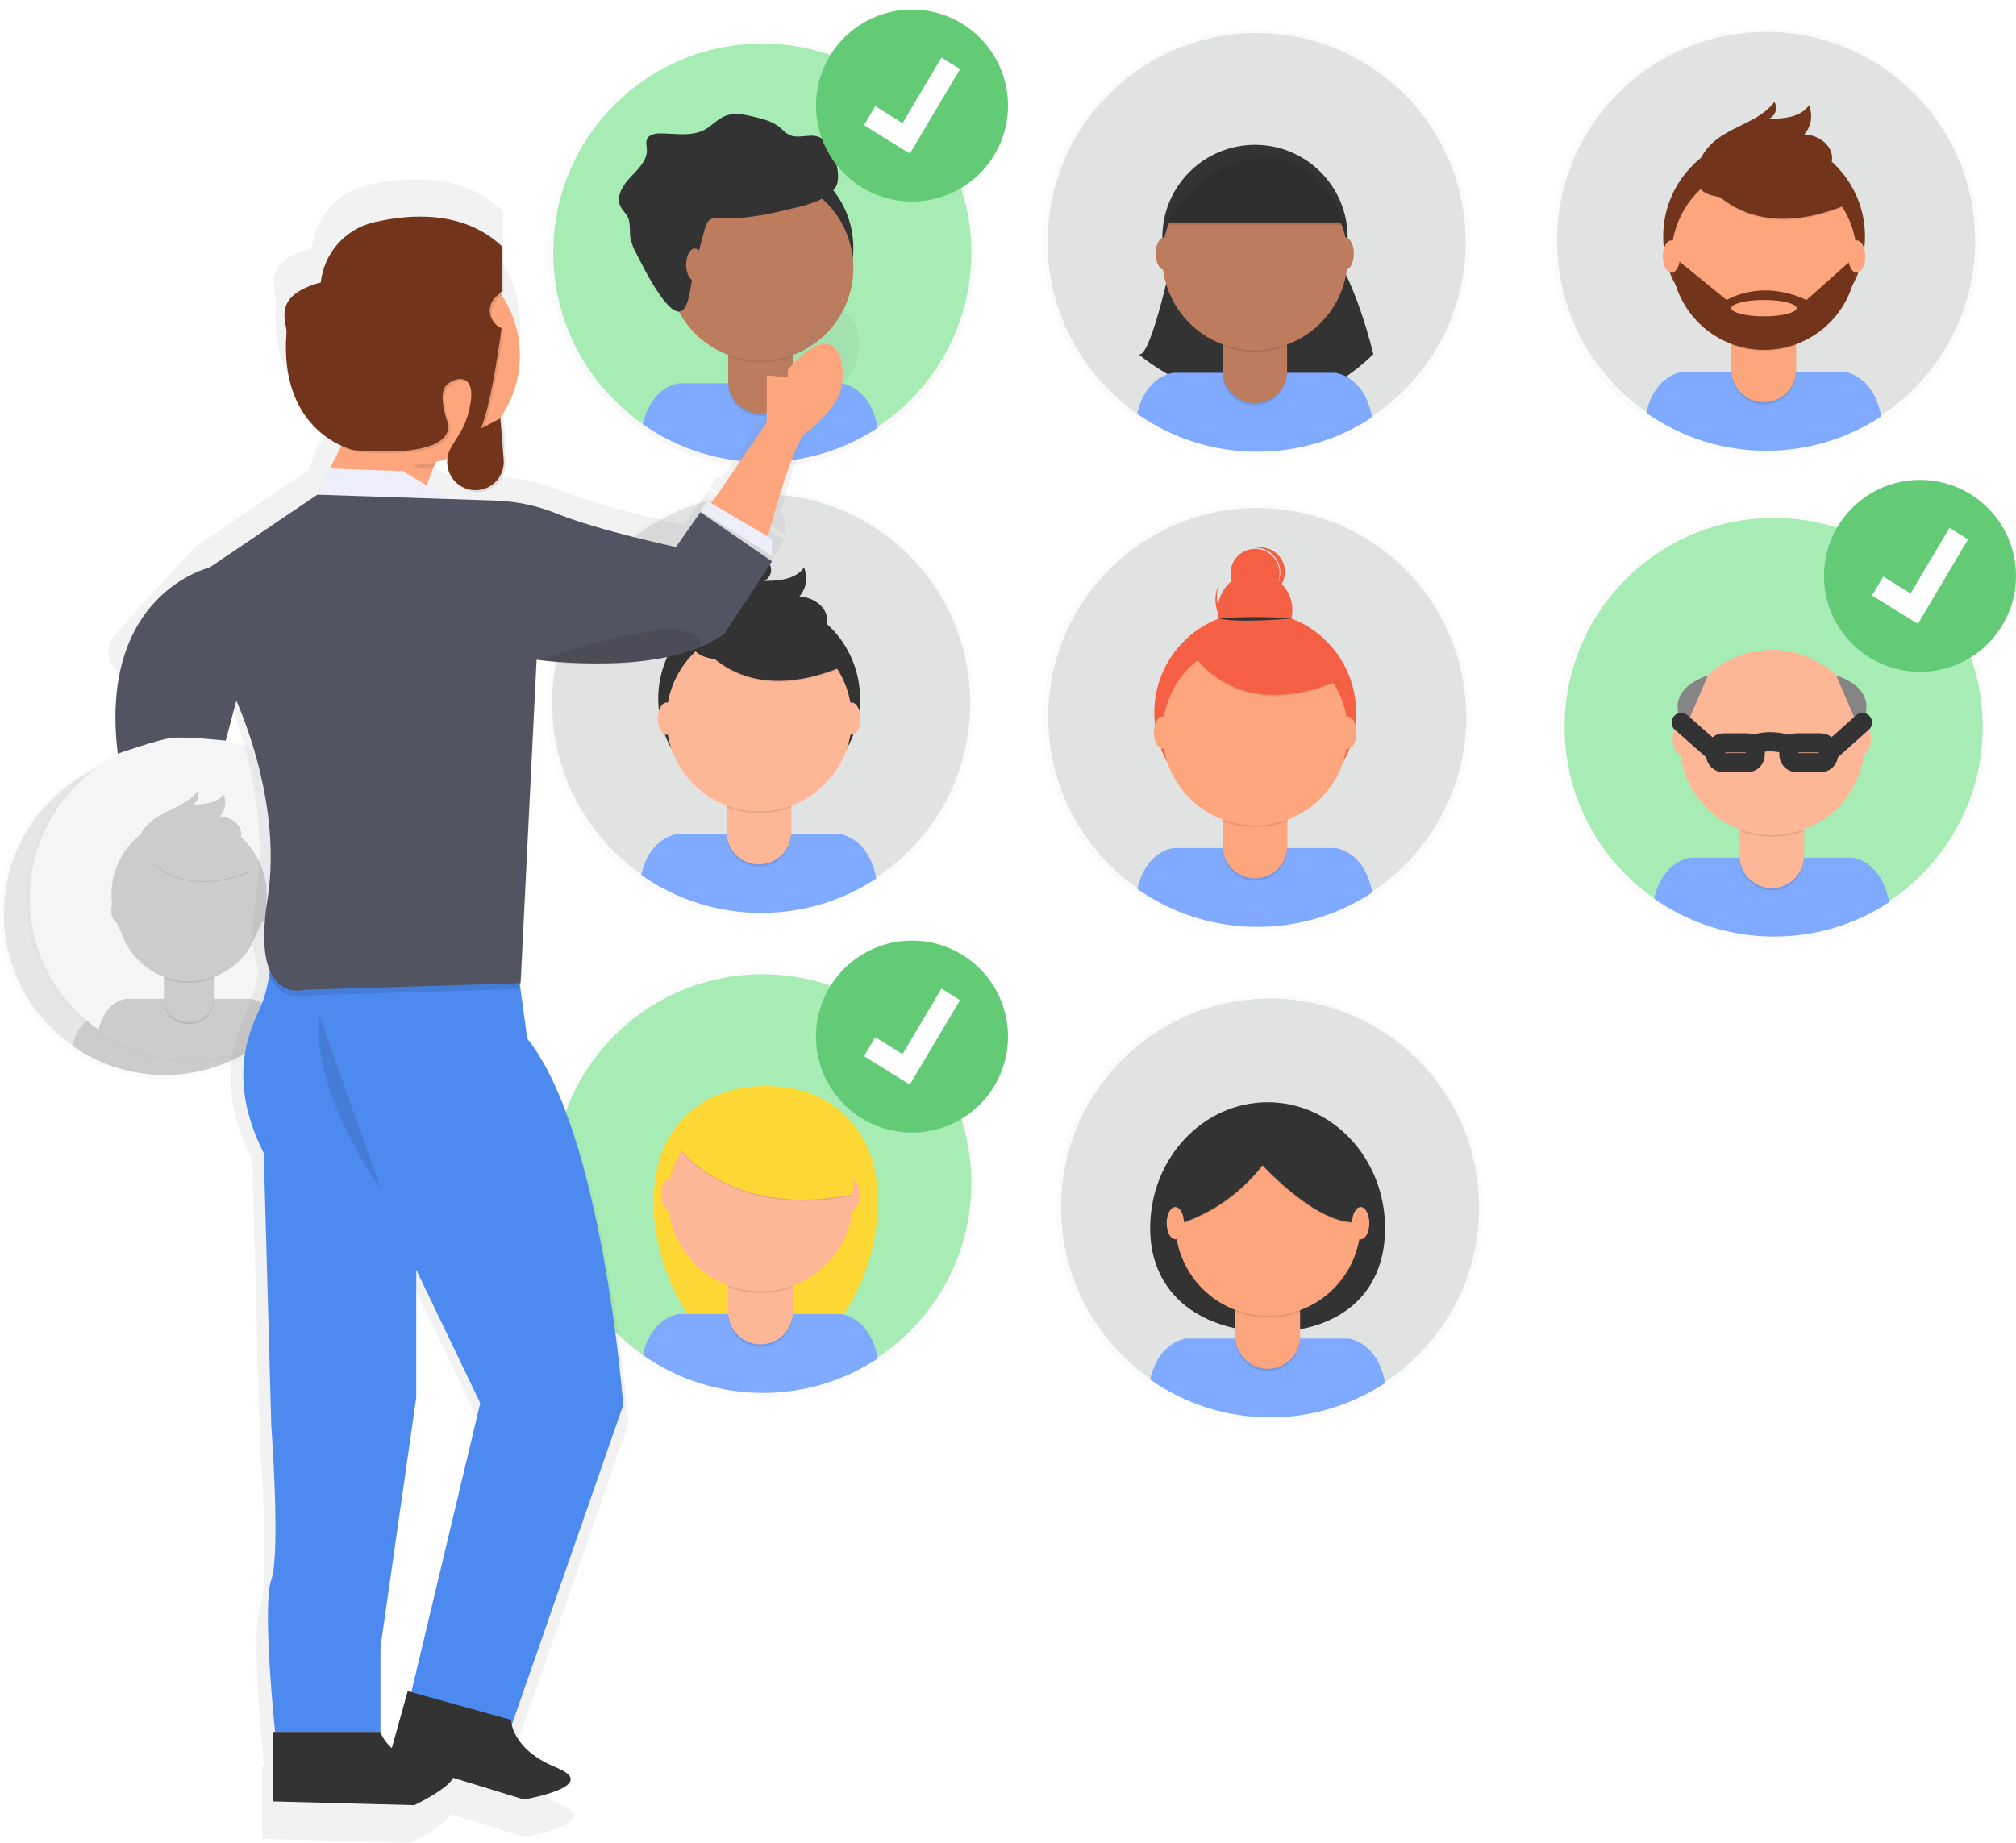<svg width="210" height="192" viewBox="0 0 210 192" fill="none" xmlns="http://www.w3.org/2000/svg">
<g clip-path="url(#clip0)">
<g clip-path="url(#clip1)">
<g opacity="0.5">
<path opacity="0.5" d="M79.406 48.683C91.692 48.683 101.652 38.723 101.652 26.437C101.652 14.151 91.692 4.191 79.406 4.191C67.12 4.191 57.16 14.151 57.16 26.437C57.16 38.723 67.12 48.683 79.406 48.683Z" fill="url(#paint0_linear)"/>
</g>
<path d="M79.404 48.09C91.431 48.09 101.18 38.341 101.18 26.314C101.18 14.288 91.431 4.539 79.404 4.539C67.378 4.539 57.629 14.288 57.629 26.314C57.629 38.341 67.378 48.09 79.404 48.09Z" fill="#A7ECB4"/>
<path d="M79.467 48.151C83.722 48.158 87.885 46.913 91.437 44.569C90.635 40.185 87.581 39.934 87.581 39.934H70.744C70.744 39.934 67.865 40.17 66.963 44.205C70.624 46.779 74.991 48.158 79.467 48.151Z" fill="#80AAFF"/>
<path d="M79.237 35.489C84.569 35.489 88.891 31.167 88.891 25.835C88.891 20.504 84.569 16.182 79.237 16.182C73.906 16.182 69.584 20.504 69.584 25.835C69.584 31.167 73.906 35.489 79.237 35.489Z" fill="#333333"/>
<path opacity="0.1" d="M75.846 34.59H82.581V39.978C82.581 40.871 82.227 41.727 81.595 42.359C80.964 42.99 80.108 43.345 79.215 43.345C78.322 43.345 77.465 42.99 76.834 42.359C76.202 41.727 75.848 40.871 75.848 39.978V34.59H75.846Z" fill="black"/>
<path d="M76.489 34.34H81.938C82.109 34.34 82.272 34.408 82.393 34.528C82.514 34.649 82.582 34.812 82.582 34.983V39.728C82.582 40.621 82.227 41.477 81.595 42.109C80.964 42.74 80.108 43.095 79.215 43.095C78.322 43.095 77.465 42.74 76.834 42.109C76.202 41.477 75.848 40.621 75.848 39.728V34.983C75.848 34.813 75.915 34.649 76.035 34.529C76.156 34.408 76.319 34.34 76.489 34.34Z" fill="#BE7C5E"/>
<path opacity="0.1" d="M75.859 37.132C78.03 37.944 80.42 37.95 82.595 37.151V36.324H75.859V37.132Z" fill="black"/>
<path d="M79.237 37.584C84.569 37.584 88.891 33.262 88.891 27.931C88.891 22.599 84.569 18.277 79.237 18.277C73.906 18.277 69.584 22.599 69.584 27.931C69.584 33.262 73.906 37.584 79.237 37.584Z" fill="#BE7C5E"/>
<path d="M73.388 23.949C73.502 23.533 73.644 23.074 74.018 22.857C74.314 22.684 74.68 22.711 75.022 22.728C77.69 22.874 80.335 22.266 82.93 21.63C84.414 21.268 86.002 20.826 86.962 19.63C87.921 18.434 86.67 14.676 85.209 14.232C84.249 13.939 83.136 14.486 82.226 14.056C81.821 13.864 81.523 13.505 81.174 13.225C80.458 12.649 79.539 12.416 78.648 12.198C77.608 11.941 76.483 11.689 75.494 12.102C74.726 12.42 74.166 13.094 73.438 13.493C72.054 14.261 70.367 13.904 68.781 13.9C68.246 13.9 67.607 14.008 67.394 14.499C67.25 14.833 67.365 15.213 67.38 15.576C67.426 16.728 66.476 17.624 65.68 18.456C64.883 19.287 64.13 20.473 64.633 21.506C64.825 21.899 65.177 22.197 65.376 22.586C65.72 23.262 65.547 24.078 65.672 24.825C65.797 25.391 66.008 25.935 66.299 26.437C66.891 27.589 69.86 33.789 71.225 32.213C71.885 31.445 71.993 29.226 72.26 28.228C72.628 26.793 73.004 25.367 73.388 23.949Z" fill="#333333"/>
<path d="M72.369 29.263C72.865 29.263 73.267 28.51 73.267 27.58C73.267 26.65 72.865 25.896 72.369 25.896C71.873 25.896 71.471 26.65 71.471 27.58C71.471 28.51 71.873 29.263 72.369 29.263Z" fill="#BE7C5E"/>
<g opacity="0.5">
<path opacity="0.5" d="M130.92 97.099C143.206 97.099 153.165 87.139 153.165 74.853C153.165 62.567 143.206 52.607 130.92 52.607C118.634 52.607 108.674 62.567 108.674 74.853C108.674 87.139 118.634 97.099 130.92 97.099Z" fill="url(#paint1_linear)"/>
</g>
<path d="M130.961 96.487C142.987 96.487 152.736 86.737 152.736 74.711C152.736 62.685 142.987 52.935 130.961 52.935C118.935 52.935 109.186 62.685 109.186 74.711C109.186 86.737 118.935 96.487 130.961 96.487Z" fill="#E1E3E3"/>
<path d="M130.981 96.573C135.233 96.579 139.393 95.333 142.943 92.991C142.141 88.607 139.087 88.356 139.087 88.356H122.256C122.256 88.356 119.377 88.592 118.475 92.626C122.136 95.202 126.504 96.58 130.981 96.573Z" fill="#80AAFF"/>
<path d="M130.75 84.763C136.555 84.763 141.261 80.057 141.261 74.252C141.261 68.446 136.555 63.74 130.75 63.74C124.944 63.74 120.238 68.446 120.238 74.252C120.238 80.057 124.944 84.763 130.75 84.763Z" fill="#F55F44"/>
<path opacity="0.1" d="M127.357 83.008H134.093V88.396C134.093 89.289 133.738 90.145 133.107 90.777C132.476 91.408 131.619 91.763 130.726 91.763C129.833 91.763 128.977 91.408 128.345 90.777C127.714 90.145 127.359 89.289 127.359 88.396V83.008H127.357Z" fill="black"/>
<path d="M128.001 82.758H133.45C133.535 82.758 133.618 82.774 133.696 82.807C133.774 82.839 133.845 82.886 133.905 82.946C133.965 83.006 134.012 83.077 134.044 83.155C134.077 83.233 134.093 83.316 134.093 83.401V88.146C134.093 88.588 134.006 89.026 133.837 89.434C133.668 89.843 133.42 90.214 133.107 90.527C132.794 90.839 132.423 91.087 132.015 91.257C131.606 91.426 131.168 91.513 130.726 91.513C130.284 91.513 129.846 91.426 129.438 91.257C129.029 91.087 128.658 90.839 128.346 90.527C128.033 90.214 127.785 89.843 127.616 89.434C127.446 89.026 127.359 88.588 127.359 88.146V83.401C127.359 83.23 127.427 83.067 127.548 82.946C127.668 82.826 127.832 82.758 128.002 82.758H128.001Z" fill="#FDA57D"/>
<path opacity="0.1" d="M127.371 85.55C129.542 86.362 131.931 86.368 134.107 85.57V84.742H127.371V85.55Z" fill="black"/>
<path d="M130.749 86.002C136.081 86.002 140.403 81.68 140.403 76.349C140.403 71.017 136.081 66.695 130.749 66.695C125.418 66.695 121.096 71.017 121.096 76.349C121.096 81.68 125.418 86.002 130.749 86.002Z" fill="#FDA57D"/>
<path d="M130.735 67.446C132.881 67.446 134.62 65.707 134.62 63.561C134.62 61.415 132.881 59.676 130.735 59.676C128.589 59.676 126.85 61.415 126.85 63.561C126.85 65.707 128.589 67.446 130.735 67.446Z" fill="#F55F44"/>
<path d="M130.737 62.286C132.146 62.286 133.288 61.144 133.288 59.735C133.288 58.326 132.146 57.184 130.737 57.184C129.328 57.184 128.186 58.326 128.186 59.735C128.186 61.144 129.328 62.286 130.737 62.286Z" fill="#F55F44"/>
<path d="M129.05 65.691C128.138 65.282 127.419 64.537 127.042 63.612C126.665 62.687 126.659 61.652 127.025 60.723C126.998 60.776 126.971 60.832 126.946 60.888C126.737 61.353 126.622 61.855 126.607 62.366C126.592 62.876 126.678 63.384 126.86 63.861C127.041 64.337 127.315 64.774 127.665 65.145C128.015 65.516 128.435 65.815 128.901 66.023C129.366 66.232 129.869 66.347 130.379 66.362C130.889 66.377 131.397 66.291 131.874 66.11C132.351 65.928 132.787 65.654 133.158 65.304C133.529 64.954 133.828 64.534 134.037 64.069C134.062 64.013 134.085 63.957 134.108 63.9C133.657 64.791 132.879 65.475 131.938 65.808C130.996 66.142 129.961 66.1 129.05 65.691Z" fill="#F55F44"/>
<path opacity="0.1" d="M123.875 67.569C123.875 67.569 127.943 75.823 139.423 71.024L136.751 66.834L132.016 65.133L123.875 67.569Z" fill="black"/>
<path d="M123.875 67.446C123.875 67.446 127.943 75.7 139.423 70.901L136.751 66.71L132.016 65.01L123.875 67.446Z" fill="#F55F44"/>
<path d="M127.01 64.441C129.513 64.244 132.028 64.244 134.531 64.441C134.531 64.441 128.975 64.957 127.01 64.441Z" fill="#333333"/>
<path d="M131.32 57.029C131.127 57.022 130.934 57.037 130.744 57.073H130.892C131.52 57.093 132.119 57.345 132.573 57.779C133.027 58.214 133.305 58.801 133.352 59.428C133.4 60.055 133.214 60.677 132.831 61.175C132.448 61.674 131.894 62.013 131.276 62.127C131.952 62.133 132.603 61.871 133.085 61.397C133.568 60.923 133.842 60.277 133.848 59.601C133.854 58.925 133.591 58.274 133.118 57.792C132.644 57.31 131.998 57.035 131.322 57.029H131.32Z" fill="#F55F44"/>
<path d="M121.094 78.023C121.59 78.023 121.992 77.269 121.992 76.34C121.992 75.41 121.59 74.656 121.094 74.656C120.598 74.656 120.195 75.41 120.195 76.34C120.195 77.269 120.598 78.023 121.094 78.023Z" fill="#FDA57D"/>
<path d="M140.402 78.023C140.898 78.023 141.301 77.269 141.301 76.34C141.301 75.41 140.898 74.656 140.402 74.656C139.906 74.656 139.504 75.41 139.504 76.34C139.504 77.269 139.906 78.023 140.402 78.023Z" fill="#FDA57D"/>
<path d="M123.266 67.69L125.149 66.719L125.573 68.275L124.419 69.061L123.266 67.69Z" fill="#F55F44"/>
<g opacity="0.5">
<path opacity="0.5" d="M130.896 47.589C143.182 47.589 153.142 37.629 153.142 25.343C153.142 13.057 143.182 3.098 130.896 3.098C118.61 3.098 108.65 13.057 108.65 25.343C108.65 37.629 118.61 47.589 130.896 47.589Z" fill="url(#paint2_linear)"/>
</g>
<path d="M130.899 46.998C142.925 46.998 152.674 37.249 152.674 25.223C152.674 13.197 142.925 3.447 130.899 3.447C118.872 3.447 109.123 13.197 109.123 25.223C109.123 37.249 118.872 46.998 130.899 46.998Z" fill="#E1E3E3"/>
<path d="M122.404 25.418C122.404 25.418 119.935 37.58 118.588 36.907C118.588 36.907 131.583 48.132 143.058 36.907C143.058 36.907 141.037 28.336 138.119 25.418H122.404Z" fill="#333333"/>
<path d="M130.959 47.063C135.214 47.07 139.377 45.825 142.929 43.481C142.127 39.097 139.073 38.846 139.073 38.846H122.235C122.235 38.846 119.355 39.082 118.453 43.117C122.114 45.692 126.483 47.071 130.959 47.063Z" fill="#80AAFF"/>
<path d="M130.728 34.397C136.059 34.397 140.381 30.075 140.381 24.743C140.381 19.412 136.059 15.09 130.728 15.09C125.396 15.09 121.074 19.412 121.074 24.743C121.074 30.075 125.396 34.397 130.728 34.397Z" fill="#333333"/>
<path opacity="0.1" d="M127.336 33.498H134.072V38.886C134.072 39.778 133.718 40.634 133.088 41.265C132.457 41.896 131.602 42.252 130.711 42.253C129.818 42.253 128.961 41.898 128.33 41.267C127.698 40.636 127.344 39.779 127.344 38.886V33.498H127.336Z" fill="black"/>
<path d="M127.979 33.248H133.429C133.599 33.248 133.763 33.316 133.883 33.436C134.004 33.557 134.072 33.721 134.072 33.891V38.636C134.072 39.528 133.718 40.384 133.088 41.015C132.458 41.646 131.603 42.002 130.711 42.003C129.818 42.003 128.961 41.648 128.33 41.017C127.698 40.386 127.344 39.529 127.344 38.636V33.889C127.344 33.72 127.411 33.558 127.53 33.438C127.649 33.318 127.81 33.25 127.979 33.248Z" fill="#BE7C5E"/>
<path opacity="0.1" d="M127.35 36.042C129.52 36.854 131.91 36.861 134.085 36.062V35.234H127.35V36.042Z" fill="black"/>
<path d="M130.728 36.49C136.059 36.49 140.381 32.169 140.381 26.837C140.381 21.506 136.059 17.184 130.728 17.184C125.396 17.184 121.074 21.506 121.074 26.837C121.074 32.169 125.396 36.49 130.728 36.49Z" fill="#BE7C5E"/>
<path d="M121.502 23.172H139.911C139.911 23.172 138.338 15.739 131.38 16.213C124.422 16.687 121.502 23.172 121.502 23.172Z" fill="#333333"/>
<path d="M121.275 28.109C121.771 28.109 122.174 27.355 122.174 26.426C122.174 25.496 121.771 24.742 121.275 24.742C120.779 24.742 120.377 25.496 120.377 26.426C120.377 27.355 120.779 28.109 121.275 28.109Z" fill="#BE7C5E"/>
<path d="M140.133 28.109C140.629 28.109 141.031 27.355 141.031 26.426C141.031 25.496 140.629 24.742 140.133 24.742C139.637 24.742 139.234 25.496 139.234 26.426C139.234 27.355 139.637 28.109 140.133 28.109Z" fill="#BE7C5E"/>
<path opacity="0.1" d="M121.502 23.422H139.911C139.911 23.422 138.338 15.989 131.38 16.463C124.422 16.937 121.502 23.422 121.502 23.422Z" fill="black"/>
<g opacity="0.5">
<path opacity="0.5" d="M183.927 47.492C196.213 47.492 206.173 37.532 206.173 25.246C206.173 12.96 196.213 3 183.927 3C171.641 3 161.682 12.96 161.682 25.246C161.682 37.532 171.641 47.492 183.927 47.492Z" fill="url(#paint3_linear)"/>
</g>
<path d="M183.969 46.877C195.995 46.877 205.744 37.128 205.744 25.102C205.744 13.075 195.995 3.326 183.969 3.326C171.943 3.326 162.193 13.075 162.193 25.102C162.193 37.128 171.943 46.877 183.969 46.877Z" fill="#E1E3E3"/>
<path d="M183.988 46.966C188.244 46.973 192.407 45.727 195.959 43.384C195.154 38.998 192.102 38.746 192.102 38.746H175.266C175.266 38.746 172.387 38.982 171.484 43.017C175.145 45.593 179.513 46.972 183.988 46.966Z" fill="#80AAFF"/>
<path d="M183.76 35.156C189.565 35.156 194.271 30.45 194.271 24.644C194.271 18.839 189.565 14.133 183.76 14.133C177.954 14.133 173.248 18.839 173.248 24.644C173.248 30.45 177.954 35.156 183.76 35.156Z" fill="#72351C"/>
<path opacity="0.1" d="M180.367 33.398H187.103V38.787C187.104 39.229 187.017 39.668 186.848 40.077C186.679 40.486 186.432 40.858 186.119 41.171C185.806 41.484 185.435 41.733 185.026 41.903C184.617 42.072 184.179 42.159 183.736 42.159C182.843 42.159 181.987 41.805 181.355 41.173C180.724 40.542 180.369 39.685 180.369 38.792V33.398H180.367Z" fill="black"/>
<path d="M181.002 33.148H186.452C186.623 33.148 186.786 33.216 186.907 33.337C187.027 33.457 187.095 33.621 187.095 33.791V38.537C187.095 39.43 186.74 40.286 186.109 40.917C185.478 41.549 184.621 41.904 183.728 41.904C182.835 41.904 181.979 41.549 181.347 40.917C180.716 40.286 180.361 39.43 180.361 38.537V33.791C180.361 33.621 180.429 33.457 180.55 33.337C180.67 33.216 180.834 33.148 181.004 33.148H181.002Z" fill="#FDA57D"/>
<path opacity="0.1" d="M180.373 35.941C182.544 36.752 184.933 36.759 187.109 35.96V35.133H180.373V35.941Z" fill="black"/>
<path d="M183.759 36.393C189.09 36.393 193.412 32.071 193.412 26.739C193.412 21.408 189.09 17.086 183.759 17.086C178.427 17.086 174.105 21.408 174.105 26.739C174.105 32.071 178.427 36.393 183.759 36.393Z" fill="#FDA57D"/>
<path opacity="0.1" d="M176.885 17.959C176.885 17.959 180.952 26.213 192.433 21.415L189.761 17.224L185.026 15.523L176.885 17.959Z" fill="black"/>
<path d="M176.885 17.838C176.885 17.838 180.952 26.092 192.433 21.294L189.761 17.103L185.026 15.402L176.885 17.838Z" fill="#72351C"/>
<path d="M176.848 17.28C177.122 16.431 177.596 15.66 178.23 15.032C180.128 13.155 183.242 12.759 184.839 10.617C184.926 10.769 184.98 10.937 184.998 11.111C185.015 11.284 184.997 11.46 184.942 11.626C184.888 11.792 184.8 11.945 184.683 12.075C184.566 12.204 184.423 12.308 184.263 12.379C185.799 12.37 187.567 12.235 188.43 10.976C188.644 11.474 188.712 12.022 188.627 12.557C188.542 13.091 188.307 13.591 187.949 13.998C189.304 14.059 190.751 14.978 190.84 16.334C190.897 17.236 190.333 18.09 189.59 18.608C188.847 19.127 187.953 19.359 187.07 19.551C184.493 20.127 175.166 22.509 176.848 17.28Z" fill="#72351C"/>
<path d="M193.414 26.824H193.159L188.18 31.26C183.381 29.014 179.86 31.26 179.86 31.26L174.639 27.01L174.113 27.076C174.184 29.609 175.249 32.014 177.078 33.769C178.907 35.524 181.352 36.49 183.887 36.457C186.421 36.425 188.841 35.397 190.624 33.595C192.407 31.793 193.41 29.363 193.416 26.828L193.414 26.824ZM183.748 32.957C181.87 32.957 180.348 32.573 180.348 32.107C180.348 31.64 181.87 31.256 183.748 31.256C185.625 31.256 187.147 31.64 187.147 32.107C187.147 32.573 185.625 32.957 183.746 32.957H183.748Z" fill="#72351C"/>
<path d="M174.103 28.414C174.6 28.414 175.002 27.66 175.002 26.73C175.002 25.801 174.6 25.047 174.103 25.047C173.607 25.047 173.205 25.801 173.205 26.73C173.205 27.66 173.607 28.414 174.103 28.414Z" fill="#FDA57D"/>
<path d="M193.412 28.414C193.908 28.414 194.31 27.66 194.31 26.73C194.31 25.801 193.908 25.047 193.412 25.047C192.916 25.047 192.514 25.801 192.514 26.73C192.514 27.66 192.916 28.414 193.412 28.414Z" fill="#FDA57D"/>
<g opacity="0.5">
<path opacity="0.5" d="M79.246 95.642C91.532 95.642 101.492 85.682 101.492 73.396C101.492 61.11 91.532 51.15 79.246 51.15C66.96 51.15 57 61.11 57 73.396C57 85.682 66.96 95.642 79.246 95.642Z" fill="url(#paint4_linear)"/>
</g>
<path d="M79.289 95.029C91.315 95.029 101.065 85.28 101.065 73.254C101.065 61.228 91.315 51.478 79.289 51.478C67.263 51.478 57.514 61.228 57.514 73.254C57.514 85.28 67.263 95.029 79.289 95.029Z" fill="#E1E3E3"/>
<path d="M79.307 95.116C83.561 95.123 87.724 93.877 91.275 91.534C90.473 87.15 87.419 86.898 87.419 86.898H70.575C70.575 86.898 67.695 87.135 66.793 91.169C70.456 93.746 74.828 95.125 79.307 95.116Z" fill="#80AAFF"/>
<path d="M79.076 83.308C84.881 83.308 89.587 78.602 89.587 72.797C89.587 66.991 84.881 62.285 79.076 62.285C73.271 62.285 68.564 66.991 68.564 72.797C68.564 78.602 73.271 83.308 79.076 83.308Z" fill="#333333"/>
<path opacity="0.1" d="M75.686 81.551H82.421V86.939C82.421 87.832 82.067 88.688 81.435 89.32C80.804 89.951 79.947 90.306 79.054 90.306C78.161 90.306 77.305 89.951 76.674 89.32C76.042 88.688 75.688 87.832 75.688 86.939V81.551H75.686Z" fill="black"/>
<path d="M76.329 81.301H81.778C81.949 81.301 82.112 81.368 82.233 81.489C82.353 81.61 82.421 81.773 82.421 81.944V86.693C82.421 87.586 82.067 88.442 81.435 89.073C80.804 89.705 79.947 90.06 79.054 90.06C78.612 90.06 78.174 89.973 77.765 89.804C77.357 89.635 76.985 89.387 76.672 89.074C76.359 88.762 76.111 88.39 75.942 87.982C75.773 87.573 75.686 87.135 75.686 86.693V81.942C75.686 81.771 75.753 81.608 75.874 81.487C75.995 81.367 76.158 81.299 76.329 81.299V81.301Z" fill="#FDB797"/>
<path opacity="0.1" d="M75.699 84.095C77.87 84.906 80.26 84.913 82.435 84.114V83.281H75.699V84.095Z" fill="black"/>
<path d="M79.077 84.545C84.409 84.545 88.731 80.223 88.731 74.892C88.731 69.56 84.409 65.238 79.077 65.238C73.746 65.238 69.424 69.56 69.424 74.892C69.424 80.223 73.746 84.545 79.077 84.545Z" fill="#FDB797"/>
<path opacity="0.1" d="M72.203 66.11C72.203 66.11 76.271 74.364 87.751 69.565L85.079 65.375L80.344 63.674L72.203 66.11Z" fill="black"/>
<path d="M72.203 65.989C72.203 65.989 76.271 74.243 87.751 69.444L85.079 65.254L80.344 63.553L72.203 65.989Z" fill="#333333"/>
<path d="M72.166 65.428C72.441 64.579 72.915 63.809 73.548 63.181C75.447 61.303 78.56 60.908 80.157 58.766C80.244 58.917 80.298 59.085 80.316 59.259C80.334 59.433 80.315 59.608 80.261 59.775C80.206 59.941 80.118 60.093 80.001 60.223C79.884 60.353 79.741 60.457 79.582 60.528C81.117 60.518 82.885 60.384 83.749 59.125C83.963 59.622 84.031 60.17 83.946 60.705C83.86 61.24 83.625 61.739 83.267 62.146C84.622 62.207 86.07 63.127 86.158 64.482C86.216 65.384 85.651 66.239 84.908 66.757C84.165 67.275 83.269 67.511 82.386 67.707C79.81 68.279 70.485 70.661 72.166 65.428Z" fill="#333333"/>
<path d="M69.42 76.566C69.916 76.566 70.318 75.812 70.318 74.883C70.318 73.953 69.916 73.199 69.42 73.199C68.924 73.199 68.522 73.953 68.522 74.883C68.522 75.812 68.924 76.566 69.42 76.566Z" fill="#FDB797"/>
<path d="M88.728 76.566C89.225 76.566 89.627 75.812 89.627 74.883C89.627 73.953 89.225 73.199 88.728 73.199C88.232 73.199 87.83 73.953 87.83 74.883C87.83 75.812 88.232 76.566 88.728 76.566Z" fill="#FDB797"/>
<g opacity="0.5">
<path opacity="0.5" d="M184.756 98.109C197.042 98.109 207.001 88.149 207.001 75.863C207.001 63.577 197.042 53.617 184.756 53.617C172.47 53.617 162.51 63.577 162.51 75.863C162.51 88.149 172.47 98.109 184.756 98.109Z" fill="url(#paint5_linear)"/>
</g>
<path d="M184.756 97.518C196.782 97.518 206.531 87.769 206.531 75.742C206.531 63.716 196.782 53.967 184.756 53.967C172.73 53.967 162.98 63.716 162.98 75.742C162.98 87.769 172.73 97.518 184.756 97.518Z" fill="#A7ECB4"/>
<path d="M200 70C205.523 70 210 65.523 210 60C210 54.477 205.523 50 200 50C194.477 50 190 54.477 190 60C190 65.523 194.477 70 200 70Z" fill="#63CB76"/>
<path d="M205 56.201L203.068 55L199.015 61.833L196.174 60.065L195 62.044L198.807 64.408L199.781 65L205 56.201Z" fill="white"/>
<path d="M95 21C100.523 21 105 16.523 105 11C105 5.477 100.523 1 95 1C89.477 1 85 5.477 85 11C85 16.523 89.477 21 95 21Z" fill="#63CB76"/>
<path d="M100 7.201L98.068 6L94.015 12.833L91.174 11.065L90 13.044L93.807 15.408L94.781 16L100 7.201Z" fill="white"/>
<path d="M184.816 97.581C189.072 97.588 193.235 96.342 196.787 93.999C195.984 89.615 192.93 89.363 192.93 89.363H176.092C176.092 89.363 173.213 89.599 172.311 93.634C175.972 96.21 180.34 97.588 184.816 97.581Z" fill="#80AAFF"/>
<path opacity="0.1" d="M181.195 84.016H187.931V89.404C187.931 90.297 187.576 91.153 186.945 91.785C186.313 92.416 185.457 92.771 184.564 92.771C184.122 92.771 183.684 92.684 183.275 92.515C182.866 92.346 182.495 92.098 182.182 91.785C181.869 91.473 181.621 91.101 181.452 90.693C181.282 90.284 181.195 89.846 181.195 89.404V84.016Z" fill="black"/>
<path d="M181.838 83.768H187.288C187.459 83.768 187.622 83.835 187.743 83.956C187.863 84.076 187.931 84.24 187.931 84.411V89.156C187.931 90.049 187.576 90.905 186.945 91.537C186.313 92.168 185.457 92.523 184.564 92.523C184.122 92.523 183.684 92.436 183.275 92.267C182.866 92.098 182.495 91.85 182.182 91.537C181.869 91.225 181.621 90.853 181.452 90.445C181.282 90.036 181.195 89.598 181.195 89.156V84.411C181.195 84.24 181.263 84.076 181.384 83.956C181.504 83.835 181.668 83.768 181.838 83.768Z" fill="#FDB797"/>
<path opacity="0.1" d="M181.209 86.56C183.38 87.371 185.769 87.378 187.945 86.579V85.752H181.209V86.56Z" fill="black"/>
<path d="M184.587 87.01C189.919 87.01 194.241 82.688 194.241 77.357C194.241 72.025 189.919 67.703 184.587 67.703C179.256 67.703 174.934 72.025 174.934 77.357C174.934 82.688 179.256 87.01 184.587 87.01Z" fill="#FDB797"/>
<path d="M175.133 78.629C175.629 78.629 176.031 77.875 176.031 76.945C176.031 76.015 175.629 75.262 175.133 75.262C174.637 75.262 174.234 76.015 174.234 76.945C174.234 77.875 174.637 78.629 175.133 78.629Z" fill="#FDB797"/>
<path d="M193.99 78.629C194.486 78.629 194.889 77.875 194.889 76.945C194.889 76.015 194.486 75.262 193.99 75.262C193.494 75.262 193.092 76.015 193.092 76.945C193.092 77.875 193.494 78.629 193.99 78.629Z" fill="#FDB797"/>
<path d="M182.001 77.404H179.542C179.081 77.404 178.707 77.778 178.707 78.239V78.635C178.707 79.096 179.081 79.47 179.542 79.47H182.001C182.462 79.47 182.836 79.096 182.836 78.635V78.239C182.836 77.778 182.462 77.404 182.001 77.404Z" stroke="#333333" stroke-width="2" stroke-miterlimit="10"/>
<path d="M187.177 79.467H189.636C190.097 79.467 190.471 79.093 190.471 78.632V78.236C190.471 77.775 190.097 77.401 189.636 77.401H187.177C186.716 77.401 186.342 77.775 186.342 78.236V78.632C186.342 79.093 186.716 79.467 187.177 79.467Z" stroke="#333333" stroke-width="2" stroke-miterlimit="10"/>
<path d="M182.678 77.605C182.678 77.605 183.987 76.894 186.421 77.605" stroke="#333333" stroke-width="2" stroke-miterlimit="10"/>
<path d="M191.262 70.361L193.63 75.865C193.63 75.865 196.527 72.214 191.262 70.361Z" fill="#858585"/>
<path d="M190.471 78.437L194.007 75.279" stroke="#333333" stroke-width="2" stroke-linecap="round" stroke-linejoin="round"/>
<path d="M177.916 70.361L175.547 75.865C175.547 75.865 172.65 72.214 177.916 70.361Z" fill="#858585"/>
<path d="M178.707 78.437L175.123 75.279" stroke="#333333" stroke-width="2" stroke-linecap="round" stroke-linejoin="round"/>
<g opacity="0.5">
<path opacity="0.5" d="M79.406 145.652C91.692 145.652 101.652 135.692 101.652 123.406C101.652 111.12 91.692 101.16 79.406 101.16C67.12 101.16 57.16 111.12 57.16 123.406C57.16 135.692 67.12 145.652 79.406 145.652Z" fill="url(#paint6_linear)"/>
</g>
<path d="M79.404 145.061C91.431 145.061 101.18 135.311 101.18 123.285C101.18 111.259 91.431 101.51 79.404 101.51C67.378 101.51 57.629 111.259 57.629 123.285C57.629 135.311 67.378 145.061 79.404 145.061Z" fill="#A7ECB4"/>
<path d="M91.451 125.242C91.451 133.262 86.218 142.189 79.763 142.189C73.307 142.189 68.08 133.262 68.08 125.242C68.08 117.222 73.313 113.148 79.768 113.148C86.224 113.148 91.451 117.224 91.451 125.242Z" fill="#FDD835"/>
<path d="M79.467 145.128C83.722 145.135 87.885 143.889 91.437 141.546C90.635 137.162 87.581 136.91 87.581 136.91H70.744C70.744 136.91 67.865 137.146 66.963 141.181C70.624 143.756 74.991 145.135 79.467 145.128Z" fill="#80AAFF"/>
<path opacity="0.1" d="M75.846 131.561H82.581V136.949C82.581 137.842 82.227 138.698 81.595 139.33C80.964 139.961 80.108 140.316 79.215 140.316C78.322 140.316 77.465 139.961 76.834 139.33C76.202 138.698 75.848 137.842 75.848 136.949V131.561H75.846Z" fill="black"/>
<path d="M76.489 131.311H81.938C82.109 131.311 82.272 131.378 82.393 131.499C82.514 131.619 82.582 131.783 82.582 131.954V136.699C82.582 137.592 82.227 138.448 81.595 139.08C80.964 139.711 80.108 140.066 79.215 140.066C78.322 140.066 77.465 139.711 76.834 139.08C76.202 138.448 75.848 137.592 75.848 136.699V131.954C75.848 131.783 75.915 131.62 76.035 131.5C76.156 131.379 76.319 131.311 76.489 131.311Z" fill="#FDB797"/>
<path opacity="0.1" d="M75.859 134.105C78.03 134.916 80.42 134.923 82.595 134.124V133.297H75.859V134.105Z" fill="black"/>
<path d="M79.237 134.555C84.569 134.555 88.891 130.233 88.891 124.902C88.891 119.57 84.569 115.248 79.237 115.248C73.906 115.248 69.584 119.57 69.584 124.902C69.584 130.233 73.906 134.555 79.237 134.555Z" fill="#FDB797"/>
<path d="M69.785 126.172C70.281 126.172 70.683 125.418 70.683 124.488C70.683 123.558 70.281 122.805 69.785 122.805C69.289 122.805 68.887 123.558 68.887 124.488C68.887 125.418 69.289 126.172 69.785 126.172Z" fill="#FDB797"/>
<path d="M88.642 126.172C89.139 126.172 89.541 125.418 89.541 124.488C89.541 123.558 89.139 122.805 88.642 122.805C88.146 122.805 87.744 123.558 87.744 124.488C87.744 125.418 88.146 126.172 88.642 126.172Z" fill="#FDB797"/>
<path opacity="0.1" d="M70.686 119.666C70.686 119.666 76.143 127.135 88.658 124.584C88.658 124.584 90.056 122.883 86.654 117.662C83.253 112.441 73.782 113.291 70.686 119.666Z" fill="black"/>
<path d="M70.686 119.545C70.686 119.545 76.143 127.014 88.658 124.463C88.658 124.463 90.056 122.762 86.654 117.541C83.253 112.32 73.782 113.17 70.686 119.545Z" fill="#FDD835"/>
<g opacity="0.5">
<path opacity="0.5" d="M132.252 148.202C144.538 148.202 154.497 138.243 154.497 125.957C154.497 113.671 144.538 103.711 132.252 103.711C119.966 103.711 110.006 113.671 110.006 125.957C110.006 138.243 119.966 148.202 132.252 148.202Z" fill="url(#paint7_linear)"/>
</g>
<path d="M132.297 147.59C144.323 147.59 154.072 137.841 154.072 125.815C154.072 113.788 144.323 104.039 132.297 104.039C120.271 104.039 110.521 113.788 110.521 125.815C110.521 137.841 120.271 147.59 132.297 147.59Z" fill="#E1E3E3"/>
<path d="M95 118C100.523 118 105 113.523 105 108C105 102.477 100.523 98 95 98C89.477 98 85 102.477 85 108C85 113.523 89.477 118 95 118Z" fill="#63CB76"/>
<path d="M100 104.201L98.068 103L94.015 109.833L91.174 108.065L90 110.044L93.807 112.408L94.781 113L100 104.201Z" fill="white"/>
<path d="M144.277 127.96C144.277 135.204 139.073 138.769 132.314 138.769C125.556 138.769 119.807 135.204 119.807 127.96C119.807 120.716 125.285 114.844 132.042 114.844C138.799 114.844 144.277 120.71 144.277 127.96Z" fill="#333333"/>
<path d="M132.313 147.679C136.568 147.686 140.732 146.44 144.285 144.097C143.483 139.712 140.428 139.461 140.428 139.461H123.59C123.59 139.461 120.711 139.697 119.809 143.732C123.469 146.307 127.837 147.685 132.313 147.679Z" fill="#80AAFF"/>
<path opacity="0.1" d="M128.693 134.105H135.429V139.494C135.43 139.937 135.343 140.376 135.174 140.786C135.004 141.195 134.756 141.568 134.442 141.881C134.129 142.194 133.756 142.443 133.347 142.612C132.937 142.781 132.498 142.867 132.054 142.866C131.161 142.866 130.305 142.512 129.674 141.88C129.042 141.249 128.688 140.392 128.688 139.499V134.105H128.693Z" fill="black"/>
<path d="M129.334 133.861H134.784C134.955 133.861 135.118 133.929 135.239 134.05C135.359 134.17 135.427 134.334 135.427 134.504V139.249C135.427 139.692 135.34 140.13 135.17 140.539C135.001 140.948 134.752 141.32 134.439 141.632C134.126 141.945 133.754 142.193 133.345 142.362C132.935 142.531 132.497 142.617 132.054 142.616C131.161 142.616 130.305 142.262 129.674 141.63C129.042 140.999 128.688 140.142 128.688 139.249V134.502C128.688 134.332 128.755 134.168 128.876 134.048C128.996 133.927 129.16 133.859 129.331 133.859L129.334 133.861Z" fill="#FDA57D"/>
<path opacity="0.1" d="M128.707 136.656C130.878 137.467 133.267 137.474 135.443 136.675V135.848H128.707V136.656Z" fill="black"/>
<path d="M132.085 137.104C137.417 137.104 141.739 132.782 141.739 127.45C141.739 122.119 137.417 117.797 132.085 117.797C126.754 117.797 122.432 122.119 122.432 127.45C122.432 132.782 126.754 137.104 132.085 137.104Z" fill="#FDA57D"/>
<path opacity="0.1" d="M120.959 128.082C120.959 128.082 126.971 127.352 131.517 121.525C131.517 121.525 137.529 128.143 141.717 127.414C141.717 127.414 144.145 124.863 141.717 122.314C139.289 119.764 137.406 116.545 134.189 116.97C130.971 117.394 127.023 117.576 125.324 119.095C123.625 120.613 120.959 128.082 120.959 128.082Z" fill="black"/>
<path d="M120.959 127.963C120.959 127.963 126.971 127.233 131.517 121.406C131.517 121.406 137.529 128.024 141.717 127.295C141.717 127.295 144.145 124.744 141.717 122.194C139.289 119.645 137.406 116.426 134.189 116.85C130.971 117.275 127.031 117.449 125.332 118.985C123.633 120.521 120.959 127.963 120.959 127.963Z" fill="#333333"/>
<path d="M122.428 129.127C122.924 129.127 123.326 128.373 123.326 127.443C123.326 126.513 122.924 125.76 122.428 125.76C121.932 125.76 121.529 126.513 121.529 127.443C121.529 128.373 121.932 129.127 122.428 129.127Z" fill="#FDA57D"/>
<path d="M141.736 129.127C142.232 129.127 142.635 128.373 142.635 127.443C142.635 126.513 142.232 125.76 141.736 125.76C141.24 125.76 140.838 126.513 140.838 127.443C140.838 128.373 141.24 129.127 141.736 129.127Z" fill="#FDA57D"/>
</g>
<g opacity="0.5">
<path opacity="0.5" d="M17.109 112.401C26.558 112.401 34.218 104.754 34.218 95.321C34.218 85.887 26.558 78.24 17.109 78.24C7.66 78.24 0 85.887 0 95.321C0 104.754 7.66 112.401 17.109 112.401Z" fill="url(#paint8_linear)"/>
</g>
<path d="M17.142 111.935C26.391 111.935 33.889 104.449 33.889 95.216C33.889 85.982 26.391 78.496 17.142 78.496C7.893 78.496 0.395 85.982 0.395 95.216C0.395 104.449 7.893 111.935 17.142 111.935Z" fill="#E6E6E6"/>
<path d="M17.156 111.999C20.428 112.005 23.63 111.049 26.362 109.25C25.744 105.883 23.395 105.691 23.395 105.691H10.445C10.445 105.691 8.229 105.873 7.537 108.971C10.353 110.948 13.713 112.006 17.156 111.999Z" fill="#CCCCCC"/>
<path d="M16.982 102.932C21.447 102.932 25.067 99.319 25.067 94.861C25.067 90.403 21.447 86.789 16.982 86.789C12.516 86.789 8.896 90.403 8.896 94.861C8.896 99.319 12.516 102.932 16.982 102.932Z" fill="#CCCCCC"/>
<path opacity="0.1" d="M14.359 101.582H19.539V105.862C19.539 106.51 19.282 107.131 18.823 107.589C18.364 108.047 17.742 108.305 17.093 108.305H16.816C16.494 108.306 16.175 108.244 15.877 108.122C15.579 107.999 15.308 107.82 15.079 107.593C14.851 107.366 14.67 107.096 14.547 106.799C14.423 106.502 14.359 106.184 14.359 105.862V101.582Z" fill="black"/>
<path d="M14.526 101.391H19.398C19.439 101.391 19.478 101.407 19.507 101.436C19.536 101.464 19.552 101.503 19.552 101.544V105.671C19.552 106.319 19.294 106.94 18.835 107.398C18.377 107.856 17.755 108.113 17.106 108.113H16.816C16.494 108.115 16.175 108.052 15.877 107.93C15.579 107.808 15.308 107.628 15.079 107.401C14.851 107.175 14.67 106.905 14.547 106.608C14.423 106.311 14.359 105.993 14.359 105.671V101.544C14.359 101.503 14.376 101.464 14.404 101.436C14.433 101.407 14.472 101.391 14.513 101.391H14.526Z" fill="#CCCCCC"/>
<path opacity="0.1" d="M14.381 103.534C16.05 104.156 17.888 104.162 19.561 103.549V102.912H14.381V103.534Z" fill="black"/>
<path d="M16.98 103.879C21.08 103.879 24.404 100.561 24.404 96.468C24.404 92.375 21.08 89.057 16.98 89.057C12.88 89.057 9.557 92.375 9.557 96.468C9.557 100.561 12.88 103.879 16.98 103.879Z" fill="#CCCCCC"/>
<path opacity="0.1" d="M11.693 89.728C11.693 89.728 14.822 96.069 23.648 92.385L21.597 89.167L17.953 87.861L11.693 89.728Z" fill="black"/>
<path d="M11.693 89.634C11.693 89.634 14.822 95.975 23.648 92.291L21.597 89.073L17.953 87.768L11.693 89.634Z" fill="#CCCCCC"/>
<path d="M11.66 89.205C11.872 88.553 12.237 87.961 12.725 87.479C14.186 86.038 16.571 85.733 17.807 84.09C17.874 84.206 17.916 84.335 17.93 84.469C17.943 84.602 17.929 84.737 17.887 84.865C17.846 84.992 17.778 85.11 17.688 85.21C17.598 85.309 17.488 85.389 17.366 85.444C18.54 85.444 19.907 85.334 20.571 84.366C20.735 84.748 20.788 85.169 20.722 85.58C20.656 85.99 20.475 86.374 20.199 86.686C21.243 86.732 22.356 87.438 22.423 88.478C22.469 89.171 22.033 89.827 21.461 90.224C20.869 90.591 20.21 90.839 19.522 90.953C17.545 91.391 10.378 93.219 11.66 89.205Z" fill="#CCCCCC"/>
<path d="M9.551 97.757C9.932 97.757 10.241 97.179 10.241 96.465C10.241 95.751 9.932 95.172 9.551 95.172C9.17 95.172 8.861 95.751 8.861 96.465C8.861 97.179 9.17 97.757 9.551 97.757Z" fill="#CCCCCC"/>
<path d="M24.405 97.757C24.786 97.757 25.094 97.179 25.094 96.465C25.094 95.751 24.786 95.172 24.405 95.172C24.024 95.172 23.715 95.751 23.715 96.465C23.715 97.179 24.024 97.757 24.405 97.757Z" fill="#CCCCCC"/>
<g opacity="0.5">
<path opacity="0.5" d="M19.824 110.778C29.273 110.778 36.933 103.131 36.933 93.698C36.933 84.264 29.273 76.617 19.824 76.617C10.375 76.617 2.715 84.264 2.715 93.698C2.715 103.131 10.375 110.778 19.824 110.778Z" fill="url(#paint9_linear)"/>
</g>
<path d="M19.859 110.306C29.108 110.306 36.606 102.82 36.606 93.587C36.606 84.353 29.108 76.867 19.859 76.867C10.609 76.867 3.111 84.353 3.111 93.587C3.111 102.82 10.609 110.306 19.859 110.306Z" fill="#F5F5F5"/>
<path d="M19.865 110.372C23.137 110.378 26.339 109.422 29.071 107.623C28.453 104.256 26.104 104.064 26.104 104.064H13.154C13.154 104.064 10.938 104.246 10.246 107.344C13.062 109.321 16.422 110.379 19.865 110.372Z" fill="#CCCCCC"/>
<path d="M19.697 101.304C24.162 101.304 27.782 97.69 27.782 93.232C27.782 88.774 24.162 85.16 19.697 85.16C15.231 85.16 11.611 88.774 11.611 93.232C11.611 97.69 15.231 101.304 19.697 101.304Z" fill="#CCCCCC"/>
<path opacity="0.1" d="M17.086 99.957H22.266V104.237C22.266 104.885 22.008 105.506 21.549 105.964C21.09 106.422 20.468 106.68 19.82 106.68H19.532C18.884 106.68 18.261 106.422 17.802 105.964C17.344 105.506 17.086 104.885 17.086 104.237V99.957Z" fill="black"/>
<path d="M17.242 99.764H22.114C22.155 99.764 22.195 99.78 22.223 99.809C22.252 99.838 22.268 99.877 22.268 99.917V104.044C22.27 104.366 22.207 104.684 22.085 104.982C21.963 105.279 21.783 105.55 21.555 105.778C21.328 106.005 21.058 106.186 20.761 106.31C20.463 106.433 20.144 106.496 19.822 106.496H19.532C18.884 106.496 18.261 106.239 17.802 105.781C17.344 105.323 17.086 104.702 17.086 104.054V99.92C17.086 99.899 17.089 99.879 17.097 99.86C17.105 99.841 17.116 99.823 17.131 99.809C17.146 99.794 17.163 99.783 17.182 99.775C17.201 99.767 17.222 99.763 17.242 99.764Z" fill="#CCCCCC"/>
<path opacity="0.1" d="M17.096 101.908C18.765 102.531 20.603 102.536 22.276 101.923V101.289H17.096V101.908Z" fill="black"/>
<path d="M19.697 102.254C23.797 102.254 27.121 98.936 27.121 94.843C27.121 90.75 23.797 87.432 19.697 87.432C15.597 87.432 12.273 90.75 12.273 94.843C12.273 98.936 15.597 102.254 19.697 102.254Z" fill="#CCCCCC"/>
<path opacity="0.1" d="M14.408 88.101C14.408 88.101 17.537 94.442 26.363 90.758L24.311 87.54L20.668 86.234L14.408 88.101Z" fill="black"/>
<path d="M14.408 88.007C14.408 88.007 17.537 94.348 26.363 90.664L24.311 87.446L20.668 86.141L14.408 88.007Z" fill="#CCCCCC"/>
<path d="M14.38 87.58C14.591 86.928 14.956 86.336 15.444 85.854C16.906 84.413 19.291 84.108 20.526 82.465C20.593 82.581 20.635 82.71 20.649 82.844C20.663 82.977 20.649 83.112 20.607 83.24C20.566 83.367 20.498 83.485 20.408 83.585C20.318 83.684 20.208 83.764 20.085 83.819C21.26 83.819 22.627 83.709 23.291 82.741C23.455 83.123 23.507 83.544 23.442 83.955C23.376 84.365 23.195 84.749 22.919 85.061C23.963 85.107 25.076 85.813 25.142 86.853C25.188 87.546 24.752 88.202 24.181 88.599C23.588 88.966 22.93 89.214 22.242 89.328C20.26 89.766 13.085 91.594 14.38 87.58Z" fill="#CCCCCC"/>
<path d="M12.268 96.129C12.649 96.129 12.958 95.55 12.958 94.836C12.958 94.122 12.649 93.543 12.268 93.543C11.887 93.543 11.578 94.122 11.578 94.836C11.578 95.55 11.887 96.129 12.268 96.129Z" fill="#CCCCCC"/>
<path d="M27.119 96.129C27.5 96.129 27.809 95.55 27.809 94.836C27.809 94.122 27.5 93.543 27.119 93.543C26.738 93.543 26.43 94.122 26.43 94.836C26.43 95.55 26.738 96.129 27.119 96.129Z" fill="#CCCCCC"/>
<path d="M83.459 35.364V36.183L81.151 35.978V41.098L75.112 49.933L74.74 49.715L73.92 50.739L81.723 55.66V53.814L81.285 53.558C81.831 51.523 84.067 43.407 85.344 42.335C85.344 42.335 87.652 40.694 88.898 38.438C90.144 36.183 89.519 28.393 83.459 35.364Z" fill="url(#paint10_linear)"/>
<path d="M71.241 54.702C71.241 54.702 62.876 52.939 58.286 51.08C56.144 50.207 53.865 49.719 51.552 49.639L46.534 49.475L44.034 47.977L44.803 45.963C44.88 45.929 44.957 45.894 45.034 45.85L45.106 45.417C45.507 45.319 45.902 45.199 46.291 45.059C46.233 45.547 46.293 46.041 46.465 46.502C46.638 46.962 46.917 47.375 47.28 47.706C47.568 48.026 47.921 48.281 48.315 48.455C48.708 48.629 49.135 48.717 49.565 48.715C49.992 48.716 50.414 48.629 50.805 48.459C51.196 48.289 51.547 48.039 51.837 47.726C52.126 47.413 52.347 47.044 52.486 46.641C52.624 46.238 52.678 45.811 52.642 45.387L52.283 40.866L52.101 40.96L52.078 40.658L52.011 40.694C53.4 38.729 54.162 36.391 54.199 33.986C54.235 31.581 53.543 29.222 52.214 27.216L52.409 27.037V22.057C52.342 21.993 52.273 21.934 52.204 21.875V21.852C48.065 18.012 42.377 18.315 38.264 19.293C36.74 19.653 35.365 20.477 34.33 21.652C33.296 22.826 32.653 24.293 32.489 25.849C26.999 27.344 28.833 30.219 28.746 31.33C28.32 36.744 30.066 39.929 31.964 41.772C32.752 42.583 33.675 43.253 34.69 43.753L33.487 46.152L33.136 46.139L32.174 49.001H32.128L20.217 57.055L11.988 66.118C11.631 66.511 11.4 67.003 11.325 67.529C11.251 68.055 11.336 68.592 11.569 69.069C11.803 69.546 12.175 69.943 12.637 70.207C13.099 70.471 13.629 70.591 14.16 70.551L22.578 69.916C22.578 69.916 28.533 81.549 26.681 93.182C26.061 97.091 26.32 99.482 26.938 100.939C26.766 102.514 26.333 104.05 25.656 105.483C23.396 110.198 23.396 115.118 26.271 120.858L27.092 150.585C27.092 150.585 28.117 164.526 27.092 167.396C26.066 170.266 27.502 184.003 27.502 184.003H27.302V191.591L42.688 192C42.688 192 46.278 190.301 46.921 189.015L54.655 191.389C54.655 191.389 63.163 189.924 58.186 187.902C54.471 186.391 53.547 184.238 53.314 183.24L65.477 148.329C65.477 148.329 63.217 118.603 55.004 108.35L54.17 102.306H54.286L56.032 67.008L56.176 67.029L56.135 67.042C61.938 67.917 66.6 67.454 69.69 66.832C71.031 66.593 72.346 66.225 73.616 65.734L73.846 65.641H73.875H73.895C74.848 65.252 75.746 64.741 76.567 64.121L81.696 56.29L73.892 50.914L71.241 54.702ZM39 174.766L42.903 147.5V133.568L49.886 148.125L42.372 179.669L41.977 179.559L40.244 185.772C39.678 185.305 39.248 184.693 39 184.003V174.766Z" fill="url(#paint11_linear)"/>
<path d="M21.809 59.137C21.809 59.137 10.221 61.858 12.268 78.529C12.268 78.529 16.46 77.049 17.924 76.88C19.314 76.719 23.515 77.169 23.515 77.169L25.507 69.633L21.809 59.137Z" fill="#535461"/>
<path d="M79.87 39.111V44.006L74.031 52.546L79.87 56.338C79.87 56.338 82.465 46.354 83.863 45.179C83.863 45.179 86.06 43.612 87.258 41.459C88.455 39.306 87.858 31.867 82.065 38.523V39.306L79.87 39.111Z" fill="#FDA57D"/>
<path d="M33.388 50.782L35.696 46.174C35.764 46.039 35.866 45.924 35.993 45.841C36.12 45.758 36.267 45.711 36.419 45.703L45.199 45.255C45.342 45.248 45.484 45.276 45.613 45.337C45.742 45.399 45.853 45.492 45.937 45.607C46.021 45.723 46.075 45.857 46.093 45.999C46.111 46.14 46.094 46.284 46.042 46.417L43.778 52.262C43.711 52.435 43.59 52.581 43.432 52.679C43.274 52.777 43.089 52.821 42.904 52.804L34.078 52.021C33.938 52.009 33.803 51.963 33.686 51.887C33.568 51.811 33.471 51.707 33.403 51.585C33.335 51.462 33.298 51.325 33.295 51.185C33.292 51.045 33.324 50.907 33.388 50.782Z" fill="#FDA57D"/>
<path d="M34.039 48.801L32.549 53.168L47.863 52.62L41.98 49.095L34.039 48.801Z" fill="#EDEEF9"/>
<path d="M72.961 53.208L73.746 52.23L80.41 56.145V57.906L72.961 53.208Z" fill="#EDEEF9"/>
<path d="M27.914 96.512C27.914 96.512 29.035 100.969 26.888 105.472C24.742 109.975 24.732 114.672 27.476 120.153L28.26 148.539C28.26 148.539 29.24 161.851 28.26 164.59C27.281 167.329 28.653 180.446 28.653 180.446H39.633V171.64L43.359 145.605V132.293L50.026 146.191L42.372 178.296L52.372 182.407L64.922 146.388C64.922 146.388 62.765 118.003 54.921 108.216L53.457 97.536L27.914 96.512Z" fill="#4D8AF0"/>
<path d="M28.451 187.694V180.449H39.629C39.629 180.449 40.414 183.386 45.511 183.972C50.609 184.558 43.157 188.083 43.157 188.083L28.451 187.694Z" fill="#333333"/>
<path d="M40.522 183.182L42.468 176.203L53.238 179.196C53.238 179.196 53.205 182.235 57.959 184.165C62.713 186.095 54.587 187.493 54.587 187.493L40.522 183.182Z" fill="#333333"/>
<path opacity="0.1" d="M53.457 98.133L27.922 97.109C28.237 98.629 28.302 100.19 28.114 101.73C29.284 104.474 31.789 103.722 31.789 103.722L54.132 103.036L53.457 98.133Z" fill="black"/>
<path d="M33.058 51.543L21.686 59.223L23.94 71.511C23.94 71.511 29.627 82.619 27.86 93.727C26.094 104.834 31.781 103.124 31.781 103.124L54.226 102.441L55.893 68.739C55.893 68.739 69.43 70.656 75.51 65.961L80.413 58.486L72.961 53.366L70.412 56.996C70.412 56.996 62.432 55.296 58.042 53.529C55.997 52.697 53.821 52.231 51.613 52.155L33.058 51.543Z" fill="#535461"/>
<path opacity="0.1" d="M33.254 105.77C33.254 105.77 31.882 112.62 39.724 123.976L33.254 105.77Z" fill="black"/>
<path opacity="0.1" d="M56 68.768C56 68.768 65.411 65.637 69.529 65.637C73.647 65.637 72.96 67.413 72.96 67.413C72.96 67.413 66.393 70.334 56 68.768Z" fill="black"/>
<path opacity="0.1" d="M45.327 45.642L41.583 46.08C41.465 46.095 41.357 46.243 41.293 46.474C42.116 47.956 43.147 48.842 44.265 48.842C44.665 48.837 45.056 48.728 45.401 48.527L45.688 46.797C45.783 46.226 45.593 45.609 45.327 45.642Z" fill="black"/>
<path d="M42.714 48.458C49.03 48.458 54.151 43.346 54.151 37.041C54.151 30.735 49.03 25.623 42.714 25.623C36.398 25.623 31.277 30.735 31.277 37.041C31.277 43.346 36.398 48.458 42.714 48.458Z" fill="#FDA57D"/>
<path opacity="0.1" d="M52.432 25.818V30.574L51.855 31.101C51.61 31.326 51.425 31.608 51.318 31.922C51.211 32.236 51.185 32.572 51.242 32.899C51.3 33.226 51.439 33.533 51.647 33.792C51.855 34.051 52.125 34.254 52.432 34.381C52.432 34.381 51.478 41.992 50.288 44.846L52.314 43.776L52.657 48.092C52.69 48.497 52.638 48.904 52.505 49.288C52.371 49.672 52.16 50.024 51.884 50.322C51.608 50.621 51.273 50.859 50.901 51.022C50.528 51.185 50.126 51.269 49.719 51.269C49.214 51.269 48.717 51.139 48.276 50.893C47.836 50.646 47.466 50.29 47.203 49.86C46.939 49.429 46.791 48.938 46.772 48.434C46.754 47.93 46.865 47.43 47.096 46.981C47.58 46.039 48.439 45.048 48.86 43.653C50.398 38.533 47.321 39.491 46.596 40.443C45.87 41.395 46.714 43.891 46.714 43.891C46.714 43.891 48.978 48.054 37.064 47.101C37.064 47.101 29.202 45.437 30.035 34.852C30.12 33.792 28.369 31.045 33.61 29.619C33.766 28.134 34.38 26.734 35.367 25.612C36.355 24.491 37.668 23.704 39.123 23.36C43.057 22.441 48.488 22.147 52.432 25.818Z" fill="black"/>
<path d="M52.246 25.622V30.379L51.663 30.906C51.418 31.13 51.233 31.412 51.126 31.726C51.019 32.041 50.993 32.377 51.051 32.704C51.108 33.031 51.248 33.338 51.455 33.597C51.663 33.856 51.933 34.058 52.24 34.185C52.24 34.185 51.287 41.796 50.097 44.651L52.123 43.581L52.466 47.897C52.498 48.302 52.446 48.709 52.313 49.093C52.18 49.476 51.969 49.828 51.693 50.127C51.417 50.425 51.082 50.663 50.709 50.826C50.337 50.989 49.934 51.074 49.528 51.074C49.022 51.074 48.526 50.944 48.085 50.697C47.644 50.45 47.275 50.095 47.011 49.664C46.748 49.234 46.6 48.743 46.581 48.239C46.562 47.735 46.673 47.234 46.904 46.786C47.389 45.844 48.248 44.853 48.668 43.458C50.207 38.338 47.13 39.295 46.404 40.247C45.678 41.2 46.522 43.696 46.522 43.696C46.522 43.696 48.786 47.858 36.873 46.906C36.873 46.906 29.011 45.242 29.844 34.656C29.929 33.596 28.177 30.85 33.419 29.424C33.574 27.939 34.188 26.538 35.176 25.417C36.164 24.296 37.476 23.508 38.932 23.165C42.863 22.243 48.294 21.948 52.246 25.622Z" fill="#72351C"/>
</g>
<defs>
<linearGradient id="paint0_linear" x1="79.406" y1="48.683" x2="79.406" y2="4.193" gradientUnits="userSpaceOnUse">
<stop stop-color="#808080" stop-opacity="0.25"/>
<stop offset="0.54" stop-color="#808080" stop-opacity="0.12"/>
<stop offset="1" stop-color="#808080" stop-opacity="0.1"/>
</linearGradient>
<linearGradient id="paint1_linear" x1="17241.5" y1="21862.8" x2="17241.5" y2="11551" gradientUnits="userSpaceOnUse">
<stop stop-color="#808080" stop-opacity="0.25"/>
<stop offset="0.54" stop-color="#808080" stop-opacity="0.12"/>
<stop offset="1" stop-color="#808080" stop-opacity="0.1"/>
</linearGradient>
<linearGradient id="paint2_linear" x1="17236.5" y1="10338" x2="17236.5" y2="25.788" gradientUnits="userSpaceOnUse">
<stop stop-color="#808080" stop-opacity="0.25"/>
<stop offset="0.54" stop-color="#808080" stop-opacity="0.12"/>
<stop offset="1" stop-color="#808080" stop-opacity="0.1"/>
</linearGradient>
<linearGradient id="paint3_linear" x1="29580.8" y1="10314.8" x2="29580.8" y2="3" gradientUnits="userSpaceOnUse">
<stop stop-color="#808080" stop-opacity="0.25"/>
<stop offset="0.54" stop-color="#808080" stop-opacity="0.12"/>
<stop offset="1" stop-color="#808080" stop-opacity="0.1"/>
</linearGradient>
<linearGradient id="paint4_linear" x1="5213.12" y1="21523.7" x2="5213.12" y2="11211.9" gradientUnits="userSpaceOnUse">
<stop stop-color="#808080" stop-opacity="0.25"/>
<stop offset="0.54" stop-color="#808080" stop-opacity="0.12"/>
<stop offset="1" stop-color="#808080" stop-opacity="0.1"/>
</linearGradient>
<linearGradient id="paint5_linear" x1="29773.9" y1="22097.8" x2="29773.9" y2="11786" gradientUnits="userSpaceOnUse">
<stop stop-color="#808080" stop-opacity="0.25"/>
<stop offset="0.54" stop-color="#808080" stop-opacity="0.12"/>
<stop offset="1" stop-color="#808080" stop-opacity="0.1"/>
</linearGradient>
<linearGradient id="paint6_linear" x1="5250.21" y1="33165" x2="5250.21" y2="22853.2" gradientUnits="userSpaceOnUse">
<stop stop-color="#808080" stop-opacity="0.25"/>
<stop offset="0.54" stop-color="#808080" stop-opacity="0.12"/>
<stop offset="1" stop-color="#808080" stop-opacity="0.1"/>
</linearGradient>
<linearGradient id="paint7_linear" x1="17552" y1="33758.9" x2="17552" y2="23447.1" gradientUnits="userSpaceOnUse">
<stop stop-color="#808080" stop-opacity="0.25"/>
<stop offset="0.54" stop-color="#808080" stop-opacity="0.12"/>
<stop offset="1" stop-color="#808080" stop-opacity="0.1"/>
</linearGradient>
<linearGradient id="paint8_linear" x1="2283.02" y1="15077.2" x2="2283.02" y2="10518.8" gradientUnits="userSpaceOnUse">
<stop stop-color="#808080" stop-opacity="0.25"/>
<stop offset="0.54" stop-color="#808080" stop-opacity="0.12"/>
<stop offset="1" stop-color="#808080" stop-opacity="0.1"/>
</linearGradient>
<linearGradient id="paint9_linear" x1="2648.1" y1="14858.6" x2="2648.1" y2="10300.2" gradientUnits="userSpaceOnUse">
<stop stop-color="#808080" stop-opacity="0.25"/>
<stop offset="0.54" stop-color="#808080" stop-opacity="0.12"/>
<stop offset="1" stop-color="#808080" stop-opacity="0.1"/>
</linearGradient>
<linearGradient id="paint10_linear" x1="7967.71" y1="6797.11" x2="7967.71" y2="4706.64" gradientUnits="userSpaceOnUse">
<stop stop-color="#808080" stop-opacity="0.25"/>
<stop offset="0.54" stop-color="#808080" stop-opacity="0.12"/>
<stop offset="1" stop-color="#808080" stop-opacity="0.1"/>
</linearGradient>
<linearGradient id="paint11_linear" x1="26189.1" y1="143024" x2="26189.1" y2="25650.5" gradientUnits="userSpaceOnUse">
<stop stop-color="#808080" stop-opacity="0.25"/>
<stop offset="0.54" stop-color="#808080" stop-opacity="0.12"/>
<stop offset="1" stop-color="#808080" stop-opacity="0.1"/>
</linearGradient>
<clipPath id="clip0">
<rect width="210" height="192" fill="white"/>
</clipPath>
<clipPath id="clip1">
<rect width="153" height="148" fill="white" transform="translate(57)"/>
</clipPath>
</defs>
</svg>
